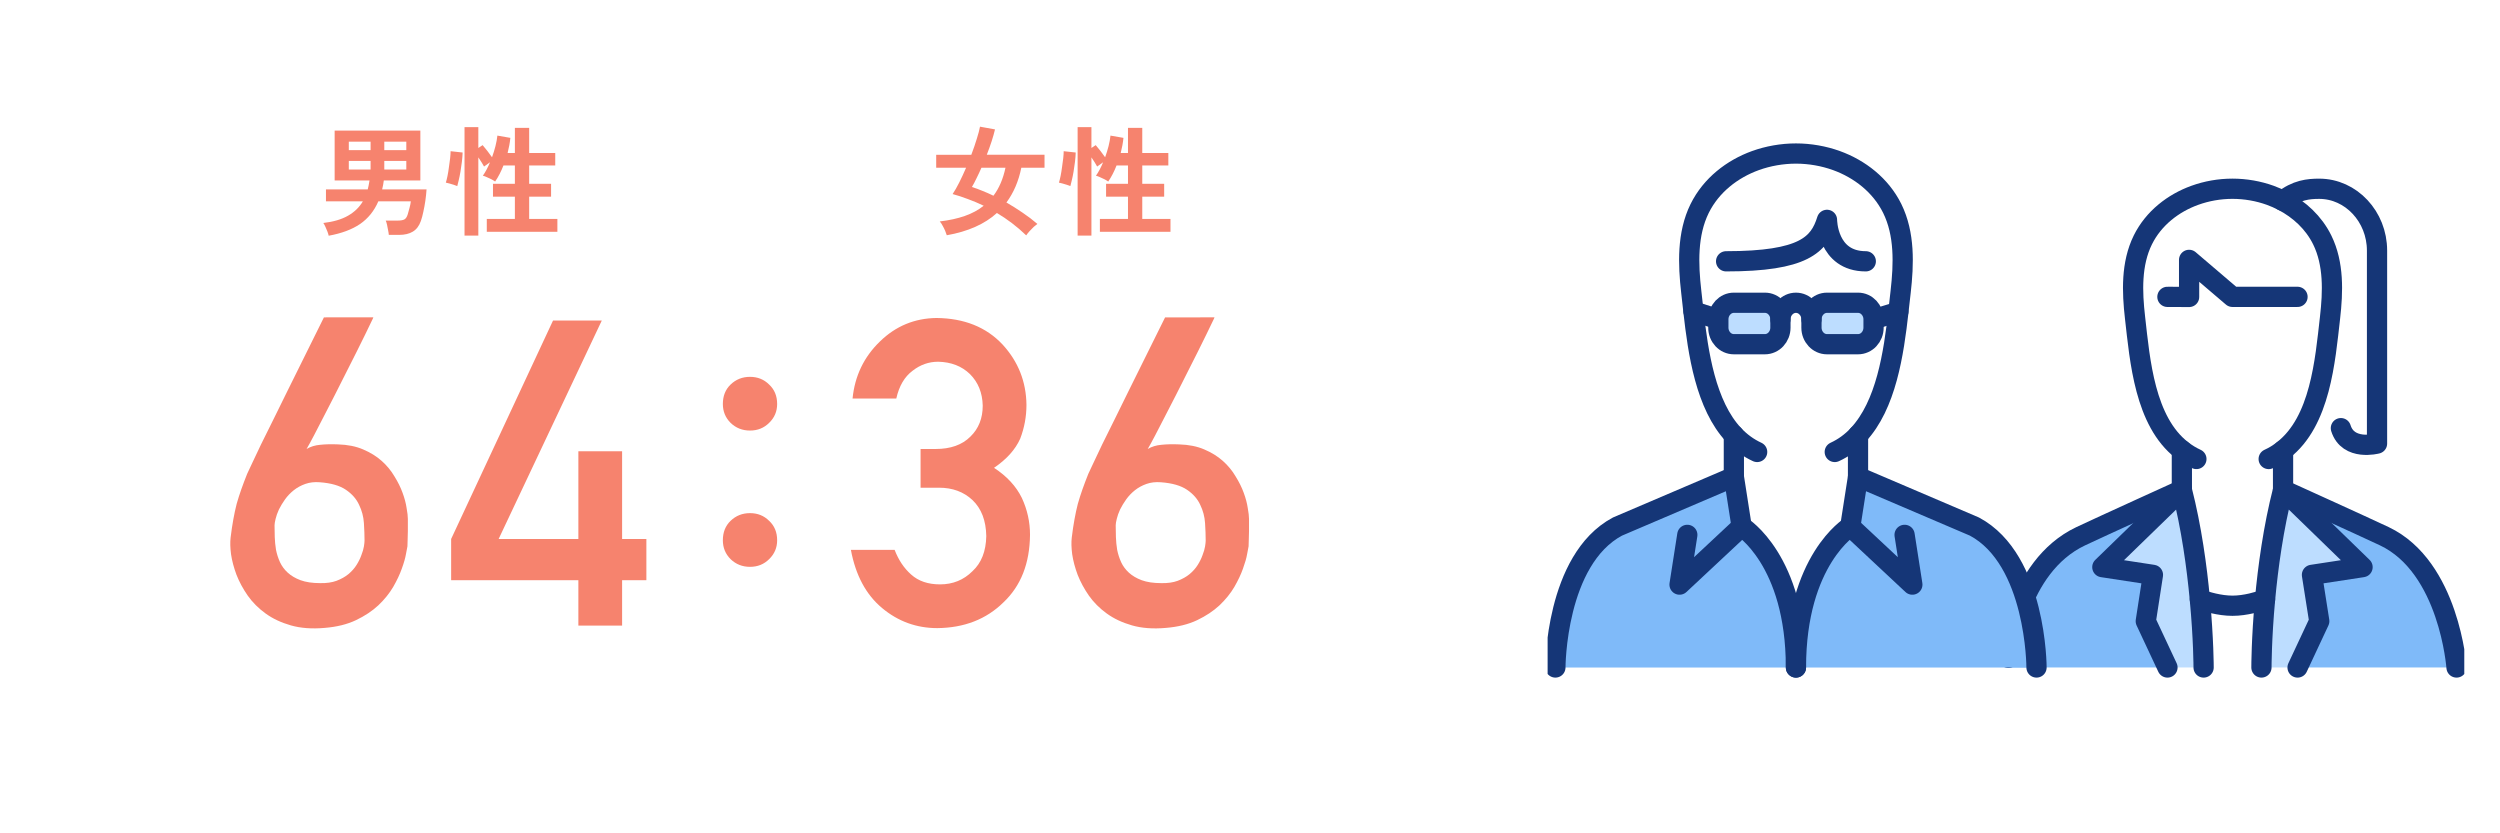 <svg fill="none" height="140" viewBox="0 0 420 140" width="420" xmlns="http://www.w3.org/2000/svg" xmlns:xlink="http://www.w3.org/1999/xlink"><clipPath id="a"><path d="m260 4.242h154v116.718h-154z"/></clipPath><mask height="140" maskUnits="userSpaceOnUse" width="420" x="0" y="0"><path d="m0 0h420v140h-420z" fill="#d9d9d9"/></mask><g clip-path="url(#a)"><path d="m370.207 112.139h-6.072l-3.644-7.782 1.203-7.781-8.501-1.299 13.357-12.973c1.626 6.368 2.526 12.997 3.024 18.379.633 6.681.633 11.455.633 11.455z" fill="#bdddff"/><path d="m396.908 95.273-8.5 1.299 1.226 7.781-3.644 7.782h-6.072c0-.118 0-4.85.606-11.441.499-5.382 1.395-12.025 3.025-18.393l13.356 12.973z" fill="#bdddff"/><path d="m366.553 82.305-13.357 12.973 8.5 1.299-1.202 7.781 3.643 7.782h-26.729s1.226-16.865 12.157-22.053c3.256-1.542 16.988-7.781 16.988-7.781z" fill="#7fbaf9"/><path d="m383.553 82.305s13.757 6.239 17.013 7.781c10.928 5.188 12.131 22.053 12.131 22.053h-26.703l3.644-7.782-1.226-7.781 8.5-1.299-13.356-12.973z" fill="#7fbaf9"/><path d="m381.138 77.113c.887-.4 1.688-.895 2.405-1.466 6.278-4.84 7.079-15.062 7.904-22.286.499-4.359.655-9.056-1.31-13.049-1.444-2.932-3.862-5.135-6.629-6.577-.682-.352-1.386-.661-2.103-.923-1.978-.714-4.165-1.104-6.352-1.104s-4.348.39-6.326 1.104c-3.618 1.309-6.923 3.84-8.732 7.499-1.968 3.997-1.809 8.69-1.31 13.049.825 7.224 1.626 17.422 7.881 22.272.73.571 1.542 1.076 2.428 1.48" stroke="#153677" stroke-linecap="round" stroke-linejoin="round" stroke-width="3.4"/><path d="m366.553 75.648v6.657" stroke="#153677" stroke-linecap="round" stroke-linejoin="round" stroke-width="3.4"/><path d="m383.553 75.66v6.643" stroke="#153677" stroke-linecap="round" stroke-linejoin="round" stroke-width="3.4"/><path d="m337.408 110.516s1.226-15.242 12.157-20.43c3.256-1.542 16.988-7.781 16.988-7.781" stroke="#153677" stroke-linecap="round" stroke-linejoin="round" stroke-width="3.4"/><path d="m383.553 82.305s13.757 6.239 17.013 7.781c10.928 5.188 12.131 22.053 12.131 22.053" stroke="#153677" stroke-linecap="round" stroke-linejoin="round" stroke-width="3.4"/><path d="m379.922 112.139c0-.119 0-4.85.606-11.441.499-5.383 1.395-12.025 3.025-18.393l13.356 12.973-8.5 1.299 1.225 7.781-3.643 7.782" stroke="#153677" stroke-linecap="round" stroke-linejoin="round" stroke-width="3.4"/><path d="m370.207 112.139s0-4.774-.633-11.455c-.498-5.382-1.395-12.011-3.024-18.379l-13.357 12.973 8.501 1.299-1.203 7.781 3.644 7.782" stroke="#153677" stroke-linecap="round" stroke-linejoin="round" stroke-width="3.4"/><path d="m364.125 49.873 3.644.014v-6.229l7.284 6.215h10.929" stroke="#153677" stroke-linecap="round" stroke-linejoin="round" stroke-width="3.4"/><path d="m380.529 100.698c-1.034.362-3.256 1.065-5.466 1.065s-4.456-.699-5.489-1.075" stroke="#153677" stroke-linecap="round" stroke-linejoin="round" stroke-width="3.4"/><path d="m383.504 33.736c2.272-1.842 4.361-2.023 6.121-2.023 2.672 0 5.101 1.166 6.861 3.05 1.76 1.88 2.855 4.474 2.855 7.329v32.431s-4.857 1.299-6.072-2.594" stroke="#153677" stroke-linecap="round" stroke-linejoin="round" stroke-width="3.4"/><path d="m292.594 88.465s9.126 5.571 9.126 23.675h-40.415s0-18.104 10.429-23.675l19.556-8.356z" fill="#7fbaf9"/><path d="m310.845 88.465 1.303-8.356 19.556 8.356c10.43 5.571 10.43 23.675 10.43 23.675h-40.415c0-18.104 9.126-23.675 9.126-23.675z" fill="#7fbaf9"/><g stroke="#153677" stroke-linecap="round" stroke-linejoin="round" stroke-width="3.4"><path d="m283.468 89.858-1.304 8.356 10.43-9.749s9.126 5.571 9.126 23.675"/><path d="m292.594 88.463-1.304-8.356-19.556 8.356c-10.429 5.571-10.429 23.675-10.429 23.675"/><path d="m319.971 89.858 1.303 8.356-10.429-9.749s-9.126 5.571-9.126 23.675"/><path d="m310.846 88.463 1.303-8.356 19.556 8.356c10.43 5.571 10.43 23.675 10.43 23.675"/><path d="m291.289 73.103v7.005"/><path d="m312.148 73.103v7.005"/><path d="m308.239 75.93c1.512-.696 2.803-1.657 3.911-2.827v-.014c4.732-5.027 5.997-13.759 6.779-20.709.144-1.17.261-2.298.378-3.342.535-4.679.704-9.721-1.408-14.01-1.942-3.927-5.488-6.643-9.373-8.05-2.125-.766-4.459-1.184-6.806-1.184-2.346 0-4.68.418-6.805 1.184-3.885 1.407-7.431 4.122-9.374 8.05-2.112 4.289-1.942 9.331-1.408 14.01.118 1.031.235 2.131.365 3.273.783 6.963 2.047 15.751 6.793 20.792 1.108 1.17 2.399 2.131 3.911 2.827"/><path d="m288.682 53.648-4.172-1.337"/><path d="m314.756 53.646 4.159-1.267"/><path d="m296.504 50.863h-5.215c-1.44 0-2.607 1.247-2.607 2.785v1.393c0 1.538 1.167 2.785 2.607 2.785h5.215c1.44 0 2.607-1.247 2.607-2.785v-1.393c0-1.538-1.167-2.785-2.607-2.785z" fill="#bdddff"/><path d="m312.148 50.863h-5.214c-1.44 0-2.608 1.247-2.608 2.785v1.393c0 1.538 1.168 2.785 2.608 2.785h5.214c1.44 0 2.608-1.247 2.608-2.785v-1.393c0-1.538-1.168-2.785-2.608-2.785z" fill="#bdddff"/><path d="m299.111 53.649c0-1.532 1.174-2.785 2.608-2.785.717 0 1.369.306 1.838.822.482.501.769 1.198.769 1.964"/><path d="m289.986 43.899c13.037 0 15.645-2.785 16.948-6.963 0 0 0 6.963 6.519 6.963"/></g></g><g fill="#f6836e"><path d="m62.719 53.316c.023 0-.094.258-.352.773-.234.492-.562 1.172-.984 2.039s-.914 1.863-1.477 2.988c-.562 1.125-1.16 2.309-1.793 3.551-.609 1.242-1.242 2.496-1.899 3.762-.633 1.266-1.254 2.473-1.863 3.621-.586 1.148-1.125 2.191-1.617 3.129s-.902 1.688-1.23 2.25c.68-.399 1.441-.633 2.285-.703.867-.094 1.863-.117 2.988-.07 1.617.047 3.023.328 4.219.844 1.219.516 2.262 1.16 3.129 1.934s1.582 1.641 2.144 2.602c.586.938 1.043 1.863 1.371 2.777.328.891.551 1.734.668 2.531.141.773.211 1.383.211 1.828v.773 1.266c0 .445-.012.902-.035 1.371 0 .469-.012.867-.035 1.195-.023.164-.105.598-.246 1.301-.117.68-.351 1.5-.703 2.461-.328.938-.809 1.957-1.441 3.059-.633 1.078-1.465 2.109-2.496 3.093-1.031.961-2.285 1.793-3.762 2.497-1.477.703-3.234 1.136-5.274 1.3-2.133.188-4.019.047-5.66-.422-1.641-.468-3.059-1.136-4.254-2.004-1.195-.867-2.191-1.863-2.988-2.988-.797-1.148-1.43-2.32-1.898-3.515-.445-1.195-.75-2.344-.914-3.445-.141-1.102-.164-2.039-.07-2.812.141-1.149.293-2.168.457-3.059.164-.914.352-1.781.562-2.602.234-.82.492-1.629.773-2.426.281-.797.609-1.664.984-2.602.094-.234.352-.785.773-1.652.422-.891.938-1.98 1.547-3.269.633-1.289 1.336-2.707 2.109-4.254.773-1.547 1.547-3.117 2.32-4.711 1.828-3.703 3.879-7.84 6.152-12.41zm-1.477 37.512c0-.891-.035-1.875-.105-2.953s-.34-2.098-.809-3.059c-.445-.984-1.184-1.828-2.215-2.531-1.031-.703-2.496-1.125-4.394-1.266-.891-.07-1.699.024-2.426.281-.727.258-1.371.609-1.934 1.055s-1.055.961-1.477 1.547c-.398.562-.738 1.125-1.02 1.688-.258.562-.445 1.09-.562 1.582-.117.469-.176.832-.176 1.09 0 .586.012 1.242.035 1.969.023.703.094 1.418.211 2.144.141.703.363 1.395.668 2.074.305.656.738 1.242 1.301 1.758.562.516 1.277.938 2.145 1.266.891.328 1.992.492 3.305.492 1.055.024 1.969-.105 2.742-.387.797-.305 1.465-.68 2.004-1.125.562-.469 1.02-.984 1.371-1.547.352-.562.621-1.113.809-1.652.211-.539.352-1.02.422-1.441.07-.445.105-.773.105-.984zm14.55 6.645v-6.926l17.121-36.703h8.191l-17.332 36.703h13.395v-14.73h7.347v14.73h4.078v6.926h-4.078v7.629h-7.347v-7.629z"/><path d="m154.656 81.934v-6.504h2.532c2.507 0 4.453-.691 5.835-2.074 1.383-1.336 2.075-3.07 2.075-5.203-.047-2.156-.762-3.926-2.145-5.309-1.383-1.336-3.164-2.027-5.344-2.074-1.57 0-3 .504-4.289 1.512-1.359 1.008-2.273 2.567-2.742 4.676h-7.348c.375-3.797 1.911-6.996 4.606-9.598 2.648-2.578 5.812-3.891 9.492-3.938 4.664.047 8.367 1.535 11.11 4.465 2.624 2.859 3.96 6.234 4.007 10.125 0 1.969-.351 3.867-1.054 5.695-.821 1.828-2.286 3.457-4.395 4.887 2.156 1.406 3.715 3.094 4.676 5.062.914 1.969 1.371 4.031 1.371 6.188-.047 4.805-1.535 8.59-4.465 11.355-2.883 2.836-6.586 4.278-11.109 4.324-3.492 0-6.586-1.125-9.281-3.375-2.696-2.25-4.442-5.507-5.239-9.773h7.348c.656 1.711 1.582 3.094 2.777 4.148 1.219 1.102 2.836 1.652 4.852 1.652 2.156 0 3.972-.738 5.449-2.215 1.5-1.383 2.273-3.352 2.32-5.906-.047-2.602-.82-4.617-2.32-6.047-1.477-1.383-3.352-2.074-5.625-2.074zm49.377-28.617c.023 0-.094.258-.352.773-.234.492-.563 1.172-.984 2.039-.422.867-.914 1.863-1.477 2.988-.562 1.125-1.16 2.309-1.793 3.551-.609 1.242-1.242 2.496-1.898 3.762-.633 1.266-1.254 2.473-1.864 3.621-.586 1.148-1.125 2.191-1.617 3.129s-.902 1.688-1.23 2.25c.679-.399 1.441-.633 2.285-.703.867-.094 1.863-.117 2.988-.07 1.617.047 3.024.328 4.219.844 1.219.516 2.262 1.16 3.129 1.934s1.582 1.641 2.144 2.602c.586.938 1.043 1.863 1.371 2.777.329.891.551 1.734.668 2.531.141.773.211 1.383.211 1.828v.773 1.266c0 .445-.011.902-.035 1.371 0 .469-.012.867-.035 1.195-.023.164-.105.598-.246 1.301-.117.68-.352 1.5-.703 2.461-.328.938-.809 1.957-1.442 3.059-.632 1.078-1.464 2.109-2.496 3.093-1.031.961-2.285 1.793-3.761 2.497-1.477.703-3.235 1.136-5.274 1.3-2.133.188-4.019.047-5.66-.422-1.641-.468-3.059-1.136-4.254-2.004-1.195-.867-2.191-1.863-2.988-2.988-.797-1.148-1.43-2.32-1.899-3.515-.445-1.195-.75-2.344-.914-3.445-.14-1.102-.164-2.039-.07-2.812.141-1.149.293-2.168.457-3.059.164-.914.352-1.781.562-2.602.235-.82.493-1.629.774-2.426.281-.797.609-1.664.984-2.602.094-.234.352-.785.774-1.652.422-.891.937-1.98 1.547-3.269.632-1.289 1.336-2.707 2.109-4.254s1.547-3.117 2.32-4.711c1.828-3.703 3.879-7.84 6.153-12.41zm-1.477 37.512c0-.891-.035-1.875-.106-2.953-.07-1.078-.339-2.098-.808-3.059-.445-.984-1.184-1.828-2.215-2.531-1.031-.703-2.496-1.125-4.394-1.266-.891-.07-1.7.024-2.426.281-.727.258-1.371.609-1.934 1.055-.562.445-1.055.961-1.476 1.547-.399.562-.739 1.125-1.02 1.688-.258.562-.445 1.09-.562 1.582-.118.469-.176.832-.176 1.09 0 .586.011 1.242.035 1.969.023.703.094 1.418.211 2.144.14.703.363 1.395.668 2.074.305.656.738 1.242 1.301 1.758.562.516 1.277.938 2.144 1.266.891.328 1.992.492 3.305.492 1.055.024 1.969-.105 2.742-.387.797-.305 1.465-.68 2.004-1.125.562-.469 1.019-.984 1.371-1.547.352-.562.621-1.113.809-1.652.211-.539.351-1.02.421-1.441.071-.445.106-.773.106-.984z"/><path d="m126 72.334c-1.28 0-2.368-.432-3.264-1.296-.864-.864-1.296-1.92-1.296-3.168 0-1.344.432-2.432 1.296-3.264.896-.864 1.984-1.296 3.264-1.296s2.352.432 3.216 1.296c.896.832 1.344 1.92 1.344 3.264 0 1.248-.448 2.304-1.344 3.168-.864.864-1.936 1.296-3.216 1.296zm0 22.896c-1.28 0-2.368-.432-3.264-1.296-.864-.864-1.296-1.92-1.296-3.168 0-1.344.432-2.432 1.296-3.264.896-.864 1.984-1.296 3.264-1.296s2.352.432 3.216 1.296c.896.832 1.344 1.92 1.344 3.264 0 1.248-.448 2.304-1.344 3.168-.864.864-1.936 1.296-3.216 1.296z"/><path d="m55.22 39.602c-.04-.2-.113-.44-.22-.72-.107-.267-.22-.533-.34-.8-.12-.267-.233-.473-.34-.62 1.693-.2 3.073-.607 4.14-1.22 1.08-.613 1.913-1.42 2.5-2.42h-6.2v-2h7.02c.067-.24.12-.48.16-.72.053-.253.1-.513.14-.78h-5.86v-8.38h14.4v8.38h-6.14c-.04.253-.08.507-.12.76-.04.253-.093.5-.16.74h7.46c-.04.613-.107 1.247-.2 1.9-.093.64-.207 1.26-.34 1.86-.12.587-.26 1.107-.42 1.56-.293.827-.747 1.42-1.36 1.78-.6.36-1.36.54-2.28.54h-1.74c-.013-.2-.053-.46-.12-.78-.053-.307-.113-.613-.18-.92-.067-.307-.14-.54-.22-.7h1.94c.56 0 .96-.067 1.2-.2.24-.133.427-.42.56-.86.107-.333.207-.693.3-1.08.107-.387.18-.753.22-1.1h-5.46c-.693 1.613-1.72 2.887-3.08 3.82-1.36.92-3.113 1.573-5.26 1.96zm9.34-11.12h3.7v-1.44h-3.7zm-5.96 0h3.66v-1.44h-3.66zm5.96-3.26h3.7v-1.42h-3.7zm-5.96 0h3.66v-1.42h-3.66zm19.44 14.36v-18.22h2.32v3.5l.72-.48c.227.253.493.58.8.98s.567.753.78 1.06c.227-.627.42-1.253.58-1.88.16-.64.267-1.227.32-1.76l2.18.38c-.04.413-.1.833-.18 1.26-.08.427-.173.853-.28 1.28h1.22v-4.22h2.4v4.22h4.38v2.1h-4.38v3.08h3.68v2.16h-3.68v3.74h4.74v2.16h-11.86v-2.16h4.72v-3.74h-3.68v-2.16h3.68v-3.08h-1.92c-.4 1.027-.867 1.927-1.4 2.7-.16-.12-.367-.247-.62-.38-.253-.133-.513-.253-.78-.36-.253-.12-.473-.2-.66-.24.44-.627.84-1.38 1.2-2.26l-1 .72c-.107-.213-.247-.453-.42-.72-.173-.28-.353-.553-.54-.82v13.14zm-1.22-8.32c-.147-.067-.347-.14-.6-.22-.24-.08-.487-.153-.74-.22-.24-.067-.433-.113-.58-.14.093-.293.187-.667.28-1.12.093-.467.173-.96.24-1.48.08-.52.147-1.013.2-1.48.053-.48.08-.88.08-1.2l2.02.22c-.013.453-.053.967-.12 1.54-.067.56-.147 1.113-.24 1.66-.093.547-.193 1.04-.3 1.48-.093.44-.173.76-.24.96z"/><path d="m172.4 39.542c-.773-.747-1.573-1.433-2.4-2.06-.827-.627-1.667-1.193-2.52-1.7-2.053 1.867-4.86 3.113-8.42 3.74-.067-.213-.16-.467-.28-.76-.12-.28-.26-.56-.42-.84-.147-.293-.307-.533-.48-.72 1.587-.187 2.987-.493 4.2-.92 1.227-.427 2.287-1 3.18-1.72-.893-.427-1.78-.8-2.66-1.12-.867-.333-1.72-.613-2.56-.84.36-.533.733-1.187 1.12-1.96.387-.773.767-1.593 1.14-2.46h-5.02v-2.18h5.9c.36-.947.667-1.84.92-2.68.267-.84.447-1.52.54-2.04l2.52.46c-.133.573-.32 1.233-.56 1.98-.24.733-.513 1.493-.82 2.28h9.7v2.18h-3.9c-.453 2.253-1.287 4.2-2.5 5.84.907.52 1.807 1.087 2.7 1.7.893.6 1.727 1.233 2.5 1.9-.173.12-.38.287-.62.5-.24.227-.473.467-.7.72-.227.253-.413.487-.56.7zm-5.5-6.66c.947-1.253 1.62-2.82 2.02-4.7h-4.04c-.267.613-.54 1.2-.82 1.76-.267.56-.527 1.053-.78 1.48.573.173 1.16.387 1.76.64.613.24 1.233.513 1.86.82zm14.14 6.7v-18.22h2.32v3.5l.72-.48c.227.253.493.58.8.98s.567.753.78 1.06c.227-.627.42-1.253.58-1.88.16-.64.267-1.227.32-1.76l2.18.38c-.04.413-.1.833-.18 1.26-.08.427-.173.853-.28 1.28h1.22v-4.22h2.4v4.22h4.38v2.1h-4.38v3.08h3.68v2.16h-3.68v3.74h4.74v2.16h-11.86v-2.16h4.72v-3.74h-3.68v-2.16h3.68v-3.08h-1.92c-.4 1.027-.867 1.927-1.4 2.7-.16-.12-.367-.247-.62-.38-.253-.133-.513-.253-.78-.36-.253-.12-.473-.2-.66-.24.44-.627.84-1.38 1.2-2.26l-1 .72c-.107-.213-.247-.453-.42-.72-.173-.28-.353-.553-.54-.82v13.14zm-1.22-8.32c-.147-.067-.347-.14-.6-.22-.24-.08-.487-.153-.74-.22-.24-.067-.433-.113-.58-.14.093-.293.187-.667.28-1.12.093-.467.173-.96.24-1.48.08-.52.147-1.013.2-1.48.053-.48.08-.88.08-1.2l2.02.22c-.013.453-.053.967-.12 1.54-.067.56-.147 1.113-.24 1.66-.093.547-.193 1.04-.3 1.48-.093.44-.173.76-.24.96z"/></g></svg>